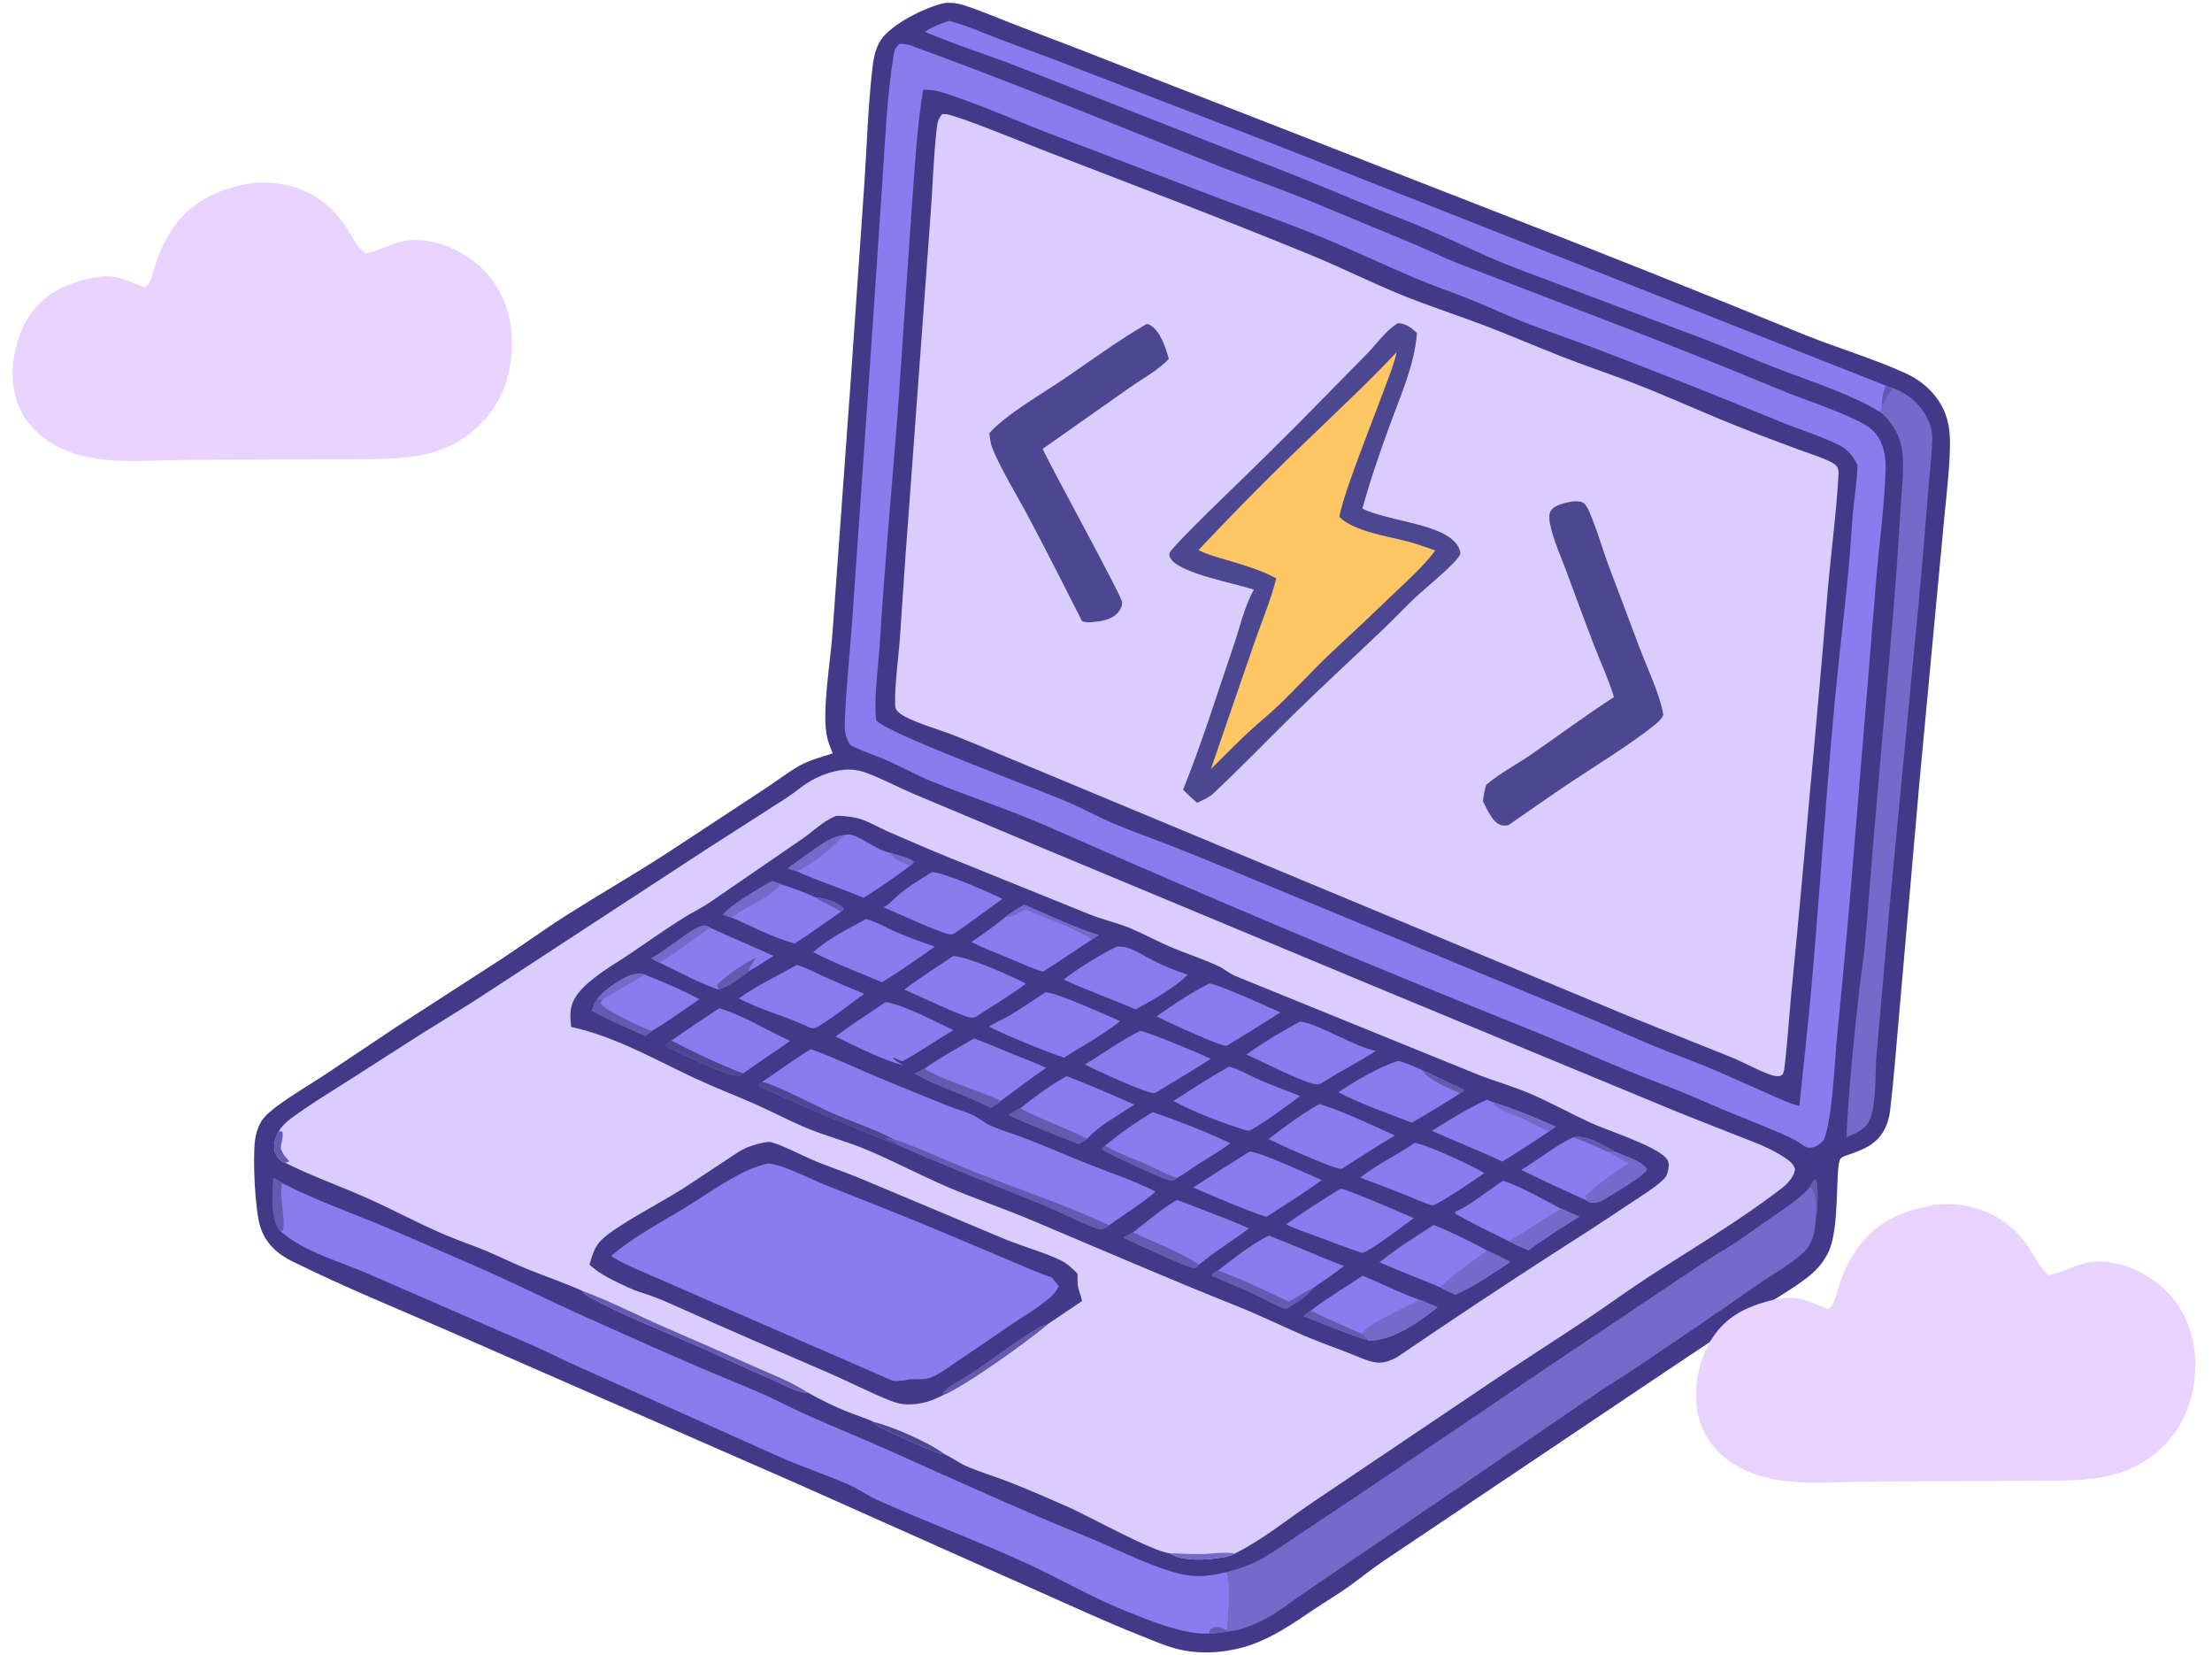 <svg width="131" height="98" viewBox="0 0 131 98" fill="none" xmlns="http://www.w3.org/2000/svg">
<path d="M55.958 0.176C56.37 0.142 56.728 0.189 57.118 0.318C58.199 0.675 59.252 1.133 60.315 1.54C62.727 2.451 65.131 3.38 67.528 4.329L88.159 12.371C94.419 14.796 100.657 17.28 106.871 19.82C108.835 20.611 110.907 21.22 112.83 22.089C113.911 22.577 114.815 23.424 115.226 24.551C115.53 25.382 115.498 26.213 115.457 27.084C115.38 28.678 115.165 30.274 115.031 31.865L113.669 46.375L112.458 60.218C112.289 62.068 112.156 63.943 111.932 65.786C111.892 66.135 111.795 66.474 111.644 66.791C111.154 67.801 110.3 68.081 109.33 68.418C109.214 68.459 109.075 68.505 108.998 68.608C108.663 69.051 108.997 72.678 108.276 74.151C107.982 74.752 107.561 75.231 107.033 75.638C106.147 76.319 105.138 76.888 104.202 77.5L99.08 80.912L81.976 92.395C81.246 92.881 80.57 93.444 79.855 93.951C79.149 94.45 78.404 94.889 77.688 95.372C76.493 96.179 75.401 96.93 74.024 97.411C72.608 97.879 70.974 97.995 69.53 97.58C68.852 97.385 68.184 97.091 67.528 96.832C65.56 96.057 63.649 95.168 61.716 94.313L47.223 87.851L26.986 78.991C23.746 77.566 20.443 76.235 17.273 74.663C16.415 74.237 15.731 73.602 15.424 72.67C15.091 71.654 14.96 68.531 15.106 67.483C15.155 67.136 15.261 66.784 15.427 66.474C15.626 66.099 16.057 65.756 16.395 65.503C17.286 64.836 18.276 64.264 19.208 63.651L23.5 60.784L29.703 56.777C31.009 55.918 32.272 54.999 33.593 54.162C35.534 52.931 37.53 51.785 39.462 50.537L45.258 46.727C45.942 46.28 46.597 45.767 47.305 45.36C47.931 44.999 48.632 44.828 49.313 44.606C49.194 44.298 49.065 43.987 48.988 43.666C48.646 42.248 49.188 39.108 49.296 37.561L50.373 22.661L51.191 10.84C51.336 8.65 51.402 6.464 51.638 4.28C51.706 3.642 51.797 2.94 52.149 2.39C52.769 1.425 54.846 0.402 55.958 0.176Z" fill="#423A89"/>
<path d="M53.259 2.599C53.268 2.598 53.277 2.598 53.286 2.598C53.576 2.583 53.779 2.637 54.048 2.735C60.012 4.906 65.902 7.32 71.793 9.679C73.713 10.448 75.669 11.119 77.585 11.901L83.65 14.414C84.568 14.803 85.464 15.248 86.394 15.61C92.66 18.048 98.971 20.383 105.174 22.979C106.808 23.663 108.562 24.186 110.144 24.975C110.713 25.259 111.136 25.602 111.399 26.196C111.615 26.683 111.683 27.202 111.67 27.73C111.613 29.997 111.278 32.24 111.099 34.497L109.883 49.31C109.559 53.331 109.196 57.349 108.794 61.364C108.649 62.899 108.525 66.151 108.019 67.48C107.842 67.686 107.642 67.877 107.365 67.929C107.343 67.933 107.321 67.936 107.299 67.94C107.19 67.958 107.108 67.964 107.001 67.923C106.777 67.838 106.558 67.648 106.348 67.527C106.062 67.363 105.758 67.233 105.456 67.101C104.329 66.607 103.182 66.173 102.049 65.696C100.887 65.207 99.752 64.692 98.569 64.248C95.861 63.231 93.229 62.016 90.545 60.936C80.979 57.097 71.479 53.096 62.049 48.932C59.776 47.938 57.423 47.181 55.13 46.246C54.266 45.894 53.445 45.429 52.592 45.049C51.853 44.72 51.065 44.488 50.35 44.111C50.012 43.564 50.011 43.153 50.038 42.531C50.121 40.596 50.336 38.66 50.47 36.727L51.517 21.703L52.251 10.829C52.423 8.311 52.523 5.729 52.924 3.237C52.972 2.94 53.038 2.802 53.259 2.599Z" fill="#8A7BEE"/>
<path d="M54.667 5.319C55.159 5.303 55.539 5.381 56.005 5.533C58.323 6.289 60.554 7.316 62.84 8.167L72.103 11.704C73.996 12.426 75.924 13.088 77.801 13.851C79.797 14.662 81.756 15.589 83.736 16.438C84.796 16.892 85.89 17.256 86.96 17.683C87.993 18.095 89 18.566 90.03 18.983C91.46 19.56 92.931 20.041 94.373 20.59C98.039 21.987 101.687 23.431 105.316 24.92C106.498 25.412 107.777 25.792 108.921 26.356C109.449 26.616 109.745 27.029 110.005 27.537C109.985 28.537 109.798 29.536 109.717 30.532C109.631 31.595 109.576 32.66 109.476 33.721C109.232 36.302 108.907 38.875 108.666 41.457C108.14 47.101 107.775 52.761 107.281 58.408C107.091 60.586 106.839 62.763 106.618 64.939C106.606 65.118 106.583 65.297 106.564 65.476C105.879 65.315 105.202 64.97 104.559 64.686L101.743 63.444C100.51 62.909 99.241 62.461 97.998 61.951C96.767 61.446 95.56 60.883 94.331 60.376L75.373 52.538C73.46 51.751 71.546 50.94 69.623 50.182C68.356 49.683 67.058 49.235 65.809 48.697C65.013 48.354 64.252 47.939 63.463 47.585C61.724 46.805 52.453 43.413 51.892 42.643C51.739 41.268 52.025 39.427 52.111 38.017C52.385 33.49 52.809 28.98 53.163 24.46L54.002 12.237C54.172 9.934 54.296 7.6 54.667 5.319Z" fill="#423A89"/>
<path d="M55.8 6.758C55.875 6.754 55.95 6.753 56.026 6.76C56.659 6.818 60.768 8.501 61.675 8.851C67.016 10.915 72.363 12.936 77.661 15.113C79.414 15.833 81.111 16.683 82.86 17.404C84.518 18.087 86.239 18.635 87.915 19.273C89.444 19.855 90.945 20.506 92.468 21.103C93.701 21.586 94.957 22.014 96.198 22.477C98.458 23.321 100.633 24.337 102.871 25.229C104.096 25.718 105.343 26.181 106.579 26.641C107.083 26.828 107.603 26.988 108.096 27.199C108.324 27.297 108.618 27.413 108.777 27.608C108.938 27.808 108.876 28.155 108.862 28.402C108.736 30.51 108.452 32.626 108.262 34.73C107.92 38.873 107.554 43.014 107.165 47.153C106.832 51.013 106.475 54.87 106.094 58.725C105.945 60.274 105.854 61.837 105.658 63.38L105.579 63.605C105.484 63.67 105.46 63.705 105.341 63.716C105.171 63.732 104.995 63.684 104.837 63.629C104.077 63.363 103.33 62.921 102.574 62.615L96.376 60.131L59.127 44.621C58.229 44.238 57.326 43.867 56.418 43.507C55.649 43.206 53.806 42.684 53.239 42.194C53.069 42.047 53.021 41.943 53.013 41.717C52.971 40.624 53.215 38.94 53.294 37.775C53.503 34.565 53.731 31.356 53.978 28.149L55.101 12.855C55.234 11.149 55.275 9.42 55.463 7.72C55.505 7.345 55.535 7.047 55.8 6.758Z" fill="#DACDFE"/>
<path d="M82.791 19.13C83.272 19.159 83.587 19.401 83.92 19.725C83.752 21.649 82.987 23.317 82.33 25.11C81.727 26.756 81.15 28.425 80.684 30.115C82.113 30.807 84.926 30.99 86.013 31.951C86.261 32.17 86.47 32.445 86.486 32.785C86.343 33.275 84.328 34.894 83.825 35.372C83.169 35.995 82.547 36.654 81.891 37.279C80.106 38.982 78.292 40.648 76.529 42.376C74.938 43.936 73.387 45.557 71.754 47.072C71.474 47.264 71.202 47.398 70.889 47.529C70.604 47.28 70.332 47.023 70.064 46.756C71.185 43.984 72.075 41.086 73.048 38.257C73.433 37.136 73.677 35.95 74.258 34.911C73.135 34.538 70.014 33.974 69.368 33.13C69.29 33.028 69.227 32.885 69.258 32.755C69.32 32.492 71.826 30.054 72.249 29.644C74.29 27.667 76.31 25.69 78.294 23.657L80.974 20.929C81.559 20.327 82.068 19.57 82.791 19.13Z" fill="#4D4791"/>
<path d="M82.697 20.864C82.767 21.395 79.595 28.813 79.324 30.607C80.211 31.483 82.234 31.753 83.424 32.075C83.957 32.219 84.479 32.411 84.999 32.595C84.306 33.523 83.424 34.302 82.592 35.101C81.434 36.22 80.263 37.325 79.079 38.416C77.926 39.483 76.88 40.642 75.752 41.732C75.217 42.25 74.633 42.716 74.083 43.218C73.49 43.758 72.925 44.334 72.353 44.897L71.711 45.535L74.259 38.133C74.704 36.84 75.249 35.573 75.582 34.245C74.641 33.727 73.566 33.432 72.542 33.124C72.017 32.966 71.466 32.831 70.984 32.565C73.205 30.2 75.492 27.897 77.841 25.66C79.48 24.075 81.141 22.533 82.697 20.864Z" fill="#FEC764"/>
<path d="M93.14 29.688C93.356 29.683 93.654 29.648 93.824 29.813C94.039 30.021 94.209 30.507 94.32 30.785C94.656 31.627 94.905 32.507 95.218 33.358L97.046 38.212C97.473 39.371 98.334 41.171 98.505 42.323C98.413 42.575 98.168 42.782 97.963 42.946C96.62 44.023 94.735 45.188 93.266 46.155C91.939 47.027 90.651 47.952 89.342 48.849C89.209 48.885 89.036 48.898 88.902 48.858C88.377 48.7 88.061 47.886 87.824 47.435C87.865 47.099 87.918 46.793 88.016 46.468C88.795 45.794 89.794 45.281 90.647 44.693C92.299 43.556 93.895 42.362 95.582 41.273C95.278 40.254 94.807 39.249 94.422 38.255C93.85 36.78 93.311 35.292 92.759 33.81C92.448 32.976 92.055 32.106 91.847 31.244C91.78 30.969 91.685 30.522 91.834 30.262C92.05 29.885 92.742 29.757 93.14 29.688Z" fill="#4D4791"/>
<path d="M67.91 19.179C67.987 19.194 67.997 19.191 68.077 19.231C68.71 19.543 69.052 20.627 69.22 21.26C68.584 21.918 67.623 22.444 66.868 22.974L61.749 26.578C62.268 27.713 66.426 35.269 66.456 35.66C66.471 35.864 66.335 36.126 66.205 36.275C65.823 36.711 65.184 36.791 64.643 36.837C64.428 36.84 64.26 36.869 64.073 36.759C63.008 34.667 61.958 32.57 60.85 30.498C60.231 29.339 59.234 27.706 58.77 26.538C58.66 26.262 58.63 25.947 58.59 25.652C58.595 25.647 58.599 25.642 58.604 25.637C59.514 24.58 61.833 23.234 63.057 22.404C64.664 21.314 66.229 20.152 67.91 19.179Z" fill="#4D4791"/>
<path d="M16.51 66.972C16.798 66.517 17.234 66.211 17.668 65.906C18.666 65.206 19.714 64.567 20.741 63.911L25.081 61.133C26.319 60.356 27.578 59.607 28.797 58.801L41.663 50.394L46.572 47.245C47.039 46.942 47.458 46.567 47.937 46.281C48.412 45.996 48.929 45.786 49.469 45.66C50.112 45.512 50.7 45.527 51.325 45.763C52.27 46.121 53.172 46.605 54.102 47.001L61.166 49.969L81.673 58.518L98.476 65.479C99.844 66.047 101.229 66.58 102.606 67.126C103.626 67.531 104.676 67.885 105.605 68.479C105.898 68.666 106.216 68.88 106.308 69.233C106.254 69.66 105.869 70.083 105.539 70.337C103.071 72.242 100.365 73.834 97.752 75.526C96.479 76.349 95.255 77.246 93.996 78.089C92.118 79.346 90.207 80.555 88.333 81.817L77.895 88.842C76.34 89.881 74.809 91.145 73.137 91.979C72.894 92.113 72.642 92.174 72.37 92.219C71.539 92.355 70.005 92.479 69.285 91.966C68.341 91.909 64.416 89.732 63.295 89.24C62.103 88.718 60.898 88.184 59.685 87.716C58.855 87.396 57.977 87.143 57.168 86.778C56.757 86.592 56.391 86.314 55.983 86.118L55.936 86.096C55.832 86.09 55.75 86.085 55.65 86.054C55.129 85.893 52.356 84.668 51.935 84.394C51.846 84.336 51.803 84.281 51.751 84.19C51.243 83.955 50.693 83.789 50.172 83.58C49.355 83.251 48.584 82.867 47.816 82.438C47.732 82.453 47.657 82.46 47.574 82.442C47.019 82.326 46.397 81.973 45.873 81.744C44.547 81.163 43.226 80.57 41.911 79.965C39.576 78.914 37.145 78.011 34.896 76.778C34.716 76.68 34.593 76.6 34.483 76.424C33.453 75.971 32.395 75.603 31.351 75.188C30.479 74.842 29.637 74.419 28.772 74.056C27.965 73.718 27.133 73.444 26.327 73.099C24.724 72.413 23.192 71.573 21.598 70.873C20.031 70.185 18.433 69.618 16.899 68.849C16.886 68.845 16.871 68.843 16.858 68.836C16.593 68.703 16.355 68.486 16.279 68.192C16.174 67.778 16.307 67.335 16.51 66.972Z" fill="#DACDFE"/>
<path d="M34.48 76.424C36.234 77.078 37.9 77.95 39.618 78.692C41.315 79.422 43.007 80.165 44.693 80.921C45.738 81.388 46.856 81.805 47.813 82.438C47.73 82.453 47.655 82.46 47.572 82.442C47.017 82.326 46.395 81.973 45.871 81.743C44.545 81.163 43.224 80.57 41.909 79.964C39.574 78.914 37.142 78.01 34.894 76.778C34.714 76.68 34.59 76.6 34.48 76.424Z" fill="#6559B0"/>
<path d="M51.75 84.19C52.899 84.472 55.005 85.4 55.935 86.096C55.831 86.09 55.75 86.086 55.65 86.055C55.128 85.893 52.355 84.668 51.934 84.394C51.845 84.336 51.802 84.281 51.75 84.19Z" fill="#4D4791"/>
<path d="M69.281 91.966C69.898 91.974 70.516 92.019 71.133 92.011C71.754 92.003 72.531 91.866 73.133 91.979C72.89 92.113 72.638 92.174 72.366 92.218C71.536 92.355 70.001 92.479 69.281 91.966Z" fill="#756AC9"/>
<path d="M16.51 66.971L16.572 66.981C16.661 66.994 16.625 66.99 16.718 66.994C16.804 67.274 16.637 67.7 16.627 68.006C16.636 68.028 16.644 68.05 16.652 68.072C16.763 68.343 16.902 68.504 17.101 68.708L17.109 68.785L17.026 68.805C16.927 68.83 16.963 68.815 16.899 68.849C16.886 68.845 16.871 68.842 16.858 68.836C16.593 68.703 16.355 68.486 16.279 68.192C16.174 67.778 16.307 67.335 16.51 66.971Z" fill="#6559B0"/>
<path d="M49.521 48.303C49.561 48.301 49.602 48.3 49.642 48.301C50.062 48.313 50.61 48.374 51.008 48.509C51.545 48.69 52.053 48.999 52.574 49.227C53.743 49.738 54.924 50.25 56.106 50.731L64.57 54.155C65.359 54.466 66.202 54.647 66.984 54.977C67.763 55.305 68.505 55.72 69.284 56.051C70.232 56.454 71.236 56.773 72.168 57.206C72.51 57.364 72.794 57.634 73.14 57.778L87.362 63.559C88.428 63.993 89.545 64.292 90.606 64.748C91.811 65.265 92.965 65.901 94.153 66.456C95.176 66.934 98.099 67.844 98.703 68.605C98.857 68.8 98.838 69.03 98.796 69.261C98.741 69.564 98.629 69.747 98.399 69.945C97.807 70.456 97.082 70.884 96.434 71.321C94.974 72.304 93.505 73.251 92.02 74.196C88.906 76.207 85.816 78.257 82.753 80.347C82.249 80.611 81.841 80.768 81.274 80.627C80.721 80.489 80.185 80.222 79.651 80.021C78.804 79.701 77.949 79.391 77.117 79.031C75.84 78.477 74.596 77.868 73.301 77.35C69.196 75.71 65.148 73.955 61.076 72.238C59.429 71.544 57.734 70.974 56.088 70.266C54.517 69.589 53.004 68.787 51.43 68.115C50.134 67.561 48.768 67.233 47.486 66.668C46.532 66.248 45.608 65.765 44.654 65.344C43.492 64.831 42.307 64.382 41.155 63.843C38.788 62.736 36.401 61.354 33.825 60.803C33.775 60.309 33.728 59.818 33.923 59.346C34.167 58.753 34.744 58.246 35.242 57.86C35.884 57.363 36.603 56.945 37.277 56.491C38.358 55.762 39.428 55.004 40.533 54.311C41.026 54.002 41.561 53.753 42.041 53.425L47.505 49.67C48.219 49.181 48.696 48.646 49.521 48.303Z" fill="#423A89"/>
<path d="M48.028 62.12C49.517 62.658 50.956 63.365 52.425 63.961C53.661 64.462 54.894 64.984 56.135 65.471C56.612 65.658 57.12 65.8 57.587 66.008C57.984 66.185 58.318 66.5 58.718 66.672C59.325 66.934 59.979 67.118 60.598 67.355C61.959 67.878 63.293 68.464 64.649 68.998C65.917 69.496 67.223 69.937 68.44 70.552C67.579 71.308 66.601 71.86 65.693 72.545C65.582 72.617 65.413 72.749 65.284 72.773C65.081 72.811 64.638 72.599 64.439 72.521C63.559 72.176 62.72 71.727 61.844 71.369C58.966 70.196 56.078 69.067 53.231 67.813C52.529 67.611 45.139 64.476 44.949 64.291L44.957 64.192L45.137 64.057C46.103 63.42 47.03 62.705 48.028 62.12Z" fill="#8A7BEE"/>
<path d="M53.233 67.813C53.121 67.71 52.998 67.617 52.854 67.563C52.725 67.515 52.608 67.462 52.484 67.401C52.621 67.375 52.652 67.416 52.776 67.472L52.857 67.422C54.481 67.954 56.053 68.74 57.648 69.363C60.321 70.407 63.093 71.342 65.695 72.545C65.584 72.617 65.415 72.749 65.286 72.773C65.083 72.811 64.64 72.599 64.441 72.521C63.561 72.176 62.722 71.727 61.846 71.37C58.968 70.196 56.08 69.067 53.233 67.813Z" fill="#6559B0"/>
<path d="M53.231 67.813C52.529 67.61 45.139 64.476 44.949 64.291L44.957 64.192L45.137 64.057C45.868 64.18 48.416 65.525 49.29 65.906C50.406 66.394 51.819 66.865 52.855 67.421L52.774 67.472C52.65 67.415 52.62 67.375 52.482 67.401C52.606 67.461 52.723 67.515 52.852 67.563C52.996 67.616 53.12 67.709 53.231 67.813Z" fill="#4D4791"/>
<path d="M75.149 73.157C76.639 73.733 78.099 74.39 79.591 74.956C79.005 75.419 78.389 75.836 77.772 76.256C77.366 76.775 76.73 77.178 76.157 77.491C75.525 77.31 74.907 76.908 74.308 76.63C73.476 76.245 72.62 75.915 71.787 75.531L71.773 75.477C71.892 75.35 71.977 75.296 72.13 75.223C73.073 74.503 74.081 73.682 75.149 73.157Z" fill="#8A7BEE"/>
<path d="M76.157 77.491C75.525 77.31 74.907 76.908 74.308 76.63C73.476 76.245 72.62 75.915 71.787 75.531L71.773 75.476C71.892 75.35 71.977 75.296 72.13 75.223C73.564 75.73 74.963 76.439 76.347 77.075C76.82 76.801 77.266 76.464 77.772 76.256C77.366 76.775 76.73 77.178 76.157 77.491Z" fill="#6559B0"/>
<path d="M80.693 75.534C81.823 75.992 82.903 76.55 84.056 76.957C84.424 77.088 84.776 77.235 85.13 77.397C84.087 78.252 82.438 79.407 81.043 79.372C79.745 78.96 78.477 78.432 77.211 77.932C77.339 77.805 77.475 77.706 77.623 77.602C78.596 76.846 79.673 76.224 80.693 75.534Z" fill="#8A7BEE"/>
<path d="M84.062 76.957C84.429 77.088 84.782 77.236 85.136 77.397C84.093 78.252 82.444 79.408 81.049 79.372C80.939 79.196 80.79 79.087 80.629 78.959C80.958 78.404 83.366 77.339 84.062 76.957Z" fill="#756AC9"/>
<path d="M77.211 77.933C77.339 77.805 77.475 77.706 77.623 77.602C78.613 78.084 79.612 78.524 80.623 78.959C80.784 79.087 80.933 79.196 81.043 79.372C79.745 78.96 78.477 78.432 77.211 77.933Z" fill="#6559B0"/>
<path d="M68.261 65.849C69.818 66.373 71.386 66.993 72.873 67.691C72.237 68.154 71.558 68.548 70.896 68.97C70.504 69.221 70.113 69.528 69.7 69.738L69.532 69.886C69.48 69.895 69.429 69.918 69.376 69.914C68.994 69.882 65.743 68.342 65.281 68.069L65.277 67.967L65.446 67.834C66.333 67.101 67.274 66.438 68.261 65.849Z" fill="#8A7BEE"/>
<path d="M69.7 69.738L69.532 69.886C69.48 69.895 69.429 69.918 69.376 69.914C68.994 69.882 65.743 68.342 65.281 68.069L65.277 67.967L65.446 67.834C66.19 68.28 67.076 68.572 67.871 68.923C68.462 69.185 69.084 69.562 69.7 69.738Z" fill="#6559B0"/>
<path d="M81.695 74.742C82.676 73.941 83.84 73.217 84.904 72.525C85.998 72.961 87.028 73.474 88.061 74.037C88.529 74.25 88.986 74.48 89.443 74.715C88.433 75.38 87.301 76.164 86.199 76.656C85.903 76.516 85.564 76.386 85.289 76.211C84.087 75.731 82.889 75.242 81.695 74.742Z" fill="#8A7BEE"/>
<path d="M88.065 74.037C88.533 74.25 88.99 74.48 89.448 74.715C88.437 75.38 87.305 76.164 86.203 76.656C85.907 76.516 85.568 76.386 85.293 76.211C86.102 75.412 87.155 74.729 88.065 74.037Z" fill="#756AC9"/>
<path d="M57.682 61.484C58.459 61.763 59.214 62.099 59.979 62.411C60.637 62.68 61.308 62.922 61.95 63.227C61.033 63.856 60.156 64.526 59.263 65.186C59.09 65.341 58.88 65.466 58.689 65.597C57.237 64.827 55.612 64.384 54.18 63.559L54.749 63.278C55.661 62.616 56.711 62.063 57.682 61.484Z" fill="#8A7BEE"/>
<path d="M54.18 63.559L54.749 63.278C55.691 63.849 57.223 64.336 58.284 64.768C58.602 64.897 58.969 65.012 59.263 65.186C59.09 65.341 58.88 65.466 58.689 65.597C57.237 64.827 55.612 64.384 54.18 63.559Z" fill="#6559B0"/>
<path d="M93.177 67.334C94.012 67.2 94.922 67.779 95.619 68.184C96.119 68.403 97.279 68.765 97.542 69.219C97.468 69.547 95.672 70.594 95.326 70.813C94.992 71.022 94.581 71.308 94.17 71.189C94.088 71.165 93.991 71.123 93.93 71.063C92.647 70.479 91.356 69.888 90.09 69.267C91.123 68.659 92.092 67.835 93.177 67.334Z" fill="#8A7BEE"/>
<path d="M95.239 68.211L95.62 68.184C96.12 68.403 97.279 68.765 97.543 69.219C97.469 69.546 95.673 70.594 95.326 70.812C94.993 71.022 94.582 71.308 94.171 71.189C94.089 71.165 93.991 71.123 93.931 71.063C93.978 70.964 93.938 70.927 93.906 70.826C94.189 70.406 95.998 69.115 96.492 68.871C96.061 68.67 95.65 68.451 95.239 68.211Z" fill="#756AC9"/>
<path d="M93.176 67.334C94.011 67.2 94.921 67.779 95.618 68.184L95.237 68.211C95.063 68.109 93.329 67.369 93.176 67.334Z" fill="#6559B0"/>
<path d="M42.594 59.695C44.042 60.118 45.414 61.017 46.796 61.629C45.874 62.28 44.928 62.898 44.01 63.555C43.943 63.615 43.868 63.648 43.789 63.689C43.007 63.731 40.243 62.324 39.375 61.92L39.77 61.611C40.692 60.947 41.651 60.329 42.594 59.695Z" fill="#8A7BEE"/>
<path d="M39.375 61.921L39.77 61.611C41.063 62.291 42.647 63.036 44.01 63.555C43.943 63.615 43.868 63.648 43.789 63.689C43.007 63.732 40.243 62.324 39.375 61.921Z" fill="#4D4791"/>
<path d="M61.91 58.755C62.57 58.753 65.52 60.108 66.338 60.458C65.341 61.266 64.101 61.921 63.018 62.617C62.315 62.419 59.182 61.144 58.582 60.774C58.953 60.536 59.378 60.364 59.761 60.14C60.495 59.71 61.196 59.217 61.91 58.755Z" fill="#8A7BEE"/>
<path d="M69.706 71.041C71.122 71.595 72.573 72.111 73.963 72.725C72.997 73.482 71.952 74.071 71.014 74.881L70.853 75.045C70.804 75.056 70.756 75.079 70.706 75.079C70.407 75.079 66.97 73.491 66.531 73.279C66.716 73.165 66.897 73.063 67.096 72.975C67.935 72.323 68.79 71.576 69.706 71.041Z" fill="#8A7BEE"/>
<path d="M66.531 73.279C66.716 73.165 66.897 73.063 67.096 72.975C68.314 73.532 69.937 74.143 71.014 74.881L70.853 75.045C70.804 75.057 70.756 75.08 70.706 75.08C70.407 75.08 66.97 73.491 66.531 73.279Z" fill="#6559B0"/>
<path d="M73.999 68.183C74.573 68.173 77.555 69.568 78.273 69.868C77.233 70.648 76.094 71.333 75.004 72.045C73.544 71.576 72.077 70.903 70.66 70.309C71.767 69.591 72.88 68.882 73.999 68.183Z" fill="#8A7BEE"/>
<path d="M59.571 54.275C59.903 53.999 60.293 53.79 60.664 53.57C62.119 54.173 63.554 54.913 65.064 55.362L64.674 55.623C63.697 56.251 62.748 56.92 61.762 57.535C61.146 57.348 60.544 57.062 59.948 56.815C59.141 56.482 58.312 56.169 57.531 55.776C58.229 55.29 58.914 54.816 59.571 54.275Z" fill="#8A7BEE"/>
<path d="M59.57 54.275C59.902 53.999 60.293 53.79 60.663 53.57C62.118 54.173 63.553 54.913 65.064 55.362L64.674 55.623C63.702 54.981 61.862 54.338 60.723 53.851C60.331 54.03 60.023 54.326 59.57 54.275Z" fill="#756AC9"/>
<path d="M63.164 63.718C64.514 64.227 65.857 64.811 67.173 65.404C66.194 66.068 65.209 66.546 64.379 67.419C64.249 67.557 64.058 67.637 63.891 67.726C62.489 67.201 61.104 66.633 59.738 66.021C59.96 65.874 60.175 65.727 60.418 65.615C61.303 64.929 62.179 64.26 63.164 63.718Z" fill="#8A7BEE"/>
<path d="M59.738 66.022C59.96 65.874 60.175 65.728 60.418 65.616C61.693 66.301 63.086 66.762 64.379 67.419C64.249 67.558 64.058 67.637 63.891 67.727C62.489 67.202 61.104 66.633 59.738 66.022Z" fill="#6559B0"/>
<path d="M89.025 69.906C90.192 70.311 91.36 70.997 92.456 71.571C92.815 71.723 93.172 71.883 93.533 72.029C92.518 72.667 91.479 73.305 90.521 74.027C90.127 73.86 89.738 73.694 89.36 73.492C88.305 72.961 87.179 72.443 86.168 71.839L86.226 71.713C86.826 71.542 88.356 70.311 89.025 69.906Z" fill="#8A7BEE"/>
<path d="M92.456 71.57C92.814 71.723 93.171 71.883 93.533 72.028C92.518 72.667 91.479 73.304 90.521 74.026C90.127 73.859 89.737 73.694 89.359 73.492C90.405 72.875 91.4 72.17 92.456 71.57Z" fill="#756AC9"/>
<path d="M79.396 70.375C79.812 70.428 83.145 71.862 83.728 72.123C83.247 72.471 81.076 74.133 80.66 74.182C79.778 73.884 78.907 73.548 78.034 73.223C77.414 72.993 76.754 72.79 76.168 72.482C77.221 71.744 78.297 71.042 79.396 70.375Z" fill="#8A7BEE"/>
<path d="M78.136 65.365C79.648 65.835 81.163 66.575 82.606 67.231C81.557 67.852 80.535 68.522 79.505 69.175C79.483 69.183 79.463 69.193 79.44 69.198C79.087 69.272 75.672 67.715 75.125 67.444C76.059 66.716 77.106 65.951 78.136 65.365Z" fill="#8A7BEE"/>
<path d="M76.987 60.49C77.945 60.533 80.339 62.051 81.493 62.215C80.435 62.903 79.295 63.464 78.233 64.152C78.137 64.189 78.072 64.209 77.967 64.201C77.233 64.144 74.649 62.793 73.809 62.437C74.825 61.72 75.887 61.07 76.987 60.49Z" fill="#8A7BEE"/>
<path d="M72.798 63.156C73.412 63.319 74.031 63.696 74.617 63.949C75.4 64.287 76.208 64.57 76.997 64.897C76.611 65.198 74.3 66.877 73.978 66.937C73.919 66.948 73.858 66.927 73.797 66.922C72.468 66.528 70.696 65.841 69.488 65.184C70.58 64.498 71.662 63.765 72.798 63.156Z" fill="#8A7BEE"/>
<path d="M50.019 49.435C50.16 49.416 50.308 49.394 50.447 49.434C51.154 49.64 51.891 50.321 52.787 50.517C53.149 50.648 53.868 50.77 54.12 51.033C54.057 51.127 54.005 51.182 53.914 51.249C53.008 51.922 52.104 52.57 51.14 53.157C49.835 52.596 48.459 52.174 47.173 51.58L46.664 51.411C47.303 50.957 48.675 49.903 49.28 49.631C49.51 49.528 49.773 49.484 50.019 49.435Z" fill="#8A7BEE"/>
<path d="M46.664 51.411C47.303 50.957 48.675 49.903 49.28 49.631C49.51 49.528 49.773 49.484 50.019 49.435C49.342 50.147 48.101 51.218 47.173 51.58L46.664 51.411Z" fill="#756AC9"/>
<path d="M52.781 50.517C53.144 50.648 53.863 50.77 54.114 51.033C54.052 51.127 54 51.182 53.909 51.248C53.729 51.176 53.55 51.103 53.371 51.028C53.061 50.896 52.907 50.828 52.781 50.517Z" fill="#756AC9"/>
<path d="M47.188 57.131C47.749 57.292 48.3 57.599 48.833 57.838C49.61 58.187 50.394 58.521 51.183 58.842C50.27 59.488 49.348 60.252 48.388 60.816C48.206 60.923 48.139 60.894 47.949 60.844C46.591 60.167 45.097 59.833 43.754 59.109C44.845 58.337 46.03 57.785 47.188 57.131Z" fill="#8A7BEE"/>
<path d="M66.152 56.044C66.344 56.047 66.544 56.045 66.73 56.1C67.227 56.246 67.708 56.566 68.169 56.803C68.865 57.168 69.591 57.471 70.34 57.708C69.575 58.491 68.218 59.234 67.251 59.765C65.843 59.151 64.392 58.642 62.996 58.001C63.702 57.412 65.291 56.434 66.152 56.044Z" fill="#8A7BEE"/>
<path d="M82.792 62.814C83.285 62.917 83.75 63.152 84.213 63.347C85.048 63.712 85.849 64.152 86.688 64.518L86.679 64.6L86.472 64.735C85.532 65.337 84.578 65.916 83.609 66.47C82.157 65.9 80.647 65.397 79.266 64.667C80.226 64.01 81.705 63.16 82.792 62.814Z" fill="#8A7BEE"/>
<path d="M84.207 63.347C85.042 63.712 85.844 64.152 86.683 64.518L86.673 64.6L86.466 64.735C85.73 64.389 84.706 64.016 84.207 63.347Z" fill="#6559B0"/>
<path d="M67.531 61.027C68 61.115 71.144 62.399 71.696 62.696C70.62 63.394 69.499 64.044 68.404 64.715C67.969 64.798 64.783 63.299 64.242 63.029C65.284 62.408 66.465 61.55 67.531 61.027Z" fill="#8A7BEE"/>
<path d="M71.611 58.229C72.071 58.245 75.157 59.637 75.824 59.94C74.79 60.617 73.742 61.258 72.684 61.894C72.667 61.901 72.652 61.91 72.634 61.915C72.351 61.995 68.985 60.434 68.496 60.179C69.495 59.463 70.518 58.792 71.611 58.229Z" fill="#8A7BEE"/>
<path d="M38.555 56.732C39.347 56.368 40.965 54.944 41.595 54.811C41.78 54.772 41.887 54.833 42.042 54.92C43.288 55.501 44.56 56.024 45.81 56.597C45.318 56.903 44.824 57.244 44.316 57.521C43.838 57.926 43.158 58.384 42.562 58.589C41.797 58.381 39.889 57.405 39.079 57.004C38.897 56.942 38.723 56.827 38.555 56.732Z" fill="#8A7BEE"/>
<path d="M38.555 56.732C39.347 56.368 40.965 54.944 41.595 54.811C41.78 54.772 41.887 54.833 42.042 54.92C41.064 55.63 40.096 56.35 39.079 57.004C38.897 56.942 38.723 56.827 38.555 56.732Z" fill="#756AC9"/>
<path d="M42.562 58.589C42.55 58.532 42.561 58.568 42.511 58.48C42.45 58.372 42.466 58.434 42.468 58.302C43.024 57.741 44.083 57.031 44.795 56.678C44.647 56.944 44.39 57.229 44.316 57.521C43.838 57.926 43.158 58.384 42.562 58.589Z" fill="#6559B0"/>
<path d="M83.789 67.666C84.736 67.858 87.043 68.965 87.913 69.451C87.314 69.877 85.422 71.159 84.847 71.38C84.286 71.21 83.731 70.948 83.186 70.731C82.313 70.382 81.435 70.047 80.551 69.727C81.549 68.933 82.735 68.384 83.789 67.666Z" fill="#8A7BEE"/>
<path d="M42.82 54.138C43.475 53.448 44.874 52.652 45.723 52.165L46.263 52.356C46.951 52.589 47.638 52.818 48.294 53.133C48.745 53.154 49.601 53.417 49.924 53.739C49.941 53.756 49.955 53.776 49.97 53.795C49.93 53.905 49.898 53.909 49.808 53.978C48.897 54.611 47.992 55.264 47.059 55.865C45.774 55.511 44.543 54.851 43.319 54.324C43.154 54.285 42.98 54.2 42.82 54.138Z" fill="#8A7BEE"/>
<path d="M42.82 54.138C43.475 53.448 44.874 52.652 45.723 52.165L46.263 52.356C45.384 53.319 44.301 53.571 43.319 54.324C43.154 54.285 42.98 54.2 42.82 54.138Z" fill="#756AC9"/>
<path d="M48.297 53.133C48.748 53.154 49.603 53.417 49.926 53.739C49.943 53.756 49.957 53.776 49.972 53.795C49.933 53.905 49.901 53.909 49.81 53.978C49.319 53.667 48.775 53.469 48.297 53.133Z" fill="#6559B0"/>
<path d="M56.447 56.606C57.267 56.616 59.959 57.805 60.756 58.243C59.836 58.947 58.78 59.545 57.813 60.189C57.803 60.195 57.792 60.2 57.781 60.205C57.678 60.247 57.605 60.267 57.493 60.252C56.965 60.185 54.221 58.871 53.559 58.594C54.48 57.883 55.482 57.257 56.447 56.606Z" fill="#8A7BEE"/>
<path d="M55.183 51.645C55.788 51.597 58.703 52.888 59.362 53.216C58.404 53.906 57.469 54.629 56.488 55.286C56.367 55.33 56.324 55.339 56.195 55.309C55.381 55.12 53.204 54.079 52.316 53.715C52.46 53.633 52.617 53.55 52.733 53.431C53.435 52.707 54.326 52.168 55.183 51.645Z" fill="#8A7BEE"/>
<path d="M51.297 54.412C51.905 54.585 52.551 54.956 53.138 55.211C53.867 55.529 54.618 55.787 55.368 56.048C54.337 56.768 53.31 57.507 52.23 58.153C50.877 57.578 49.463 57.051 48.16 56.374C49.109 55.541 50.199 55.009 51.297 54.412Z" fill="#8A7BEE"/>
<path d="M88.058 65.108L88.436 65.264C89.69 65.657 90.929 66.171 92.131 66.703L91.733 66.995C90.816 67.596 89.906 68.211 88.965 68.774C87.605 68.113 86.182 67.585 84.809 66.953C85.871 66.277 86.911 65.635 88.058 65.108Z" fill="#8A7BEE"/>
<path d="M88.434 65.264C89.688 65.657 90.927 66.171 92.129 66.703L91.731 66.994C91.243 66.791 90.785 66.513 90.307 66.287C89.793 66.044 89.093 65.858 88.64 65.53C88.546 65.463 88.491 65.361 88.434 65.264Z" fill="#756AC9"/>
<path d="M52.452 59.328C53.63 59.533 55.34 60.47 56.464 60.995C55.444 61.59 54.485 62.276 53.442 62.834L52.871 62.596C52.91 62.758 53.334 62.968 53.486 63.068C52.379 62.806 50.537 61.892 49.477 61.368C50.444 60.658 51.459 60.002 52.452 59.328Z" fill="#8A7BEE"/>
<path d="M35.361 59.153C35.731 58.695 36.254 58.321 36.76 58.026C37.207 57.766 37.635 57.557 38.158 57.693C39.244 58.136 40.387 58.597 41.415 59.162C40.49 59.789 39.567 60.489 38.595 61.038C38.48 61.148 38.339 61.238 38.21 61.333C37.159 60.848 36.068 60.397 35.051 59.846C35.133 59.593 35.218 59.378 35.361 59.153Z" fill="#8A7BEE"/>
<path d="M35.361 59.153C35.475 59.143 35.585 59.111 35.689 59.163C35.621 59.29 35.563 59.334 35.598 59.48C36.196 59.974 37.854 60.774 38.595 61.038C38.48 61.148 38.339 61.238 38.21 61.333C37.159 60.848 36.068 60.397 35.051 59.846C35.133 59.593 35.218 59.378 35.361 59.153Z" fill="#6559B0"/>
<path d="M35.359 59.153C35.729 58.695 36.252 58.321 36.758 58.026C37.205 57.766 37.633 57.557 38.157 57.693C38.006 57.828 35.758 59.148 35.687 59.163C35.583 59.111 35.474 59.143 35.359 59.153Z" fill="#756AC9"/>
<path d="M34.914 74.87C35.055 74.344 35.224 73.8 35.624 73.409C36.48 72.569 39.21 71.159 40.379 70.414C41.269 69.847 42.14 69.244 43.029 68.671C43.362 68.457 43.703 68.201 44.055 68.022C44.356 67.868 45.261 67.585 45.583 67.613C46.002 67.65 47.563 68.432 48.048 68.643C48.995 69.054 49.974 69.365 50.925 69.761L59.519 73.37C60.5 73.776 61.913 74.177 62.795 74.61C63.2 74.808 63.513 75.094 63.818 75.418C63.805 75.803 63.797 76.132 63.931 76.501C63.994 76.675 64.041 76.848 64.085 77.028L62.045 78.4C60.791 79.46 57.237 82.013 55.81 82.62C55.15 82.968 54.503 83.158 53.751 83.151C53.393 83.147 53.062 83.065 52.731 82.933C51.519 82.451 50.331 81.832 49.13 81.31C46.136 80.01 43.135 78.735 40.16 77.389C39.631 77.15 39.102 76.919 38.556 76.721C38.113 76.561 37.642 76.435 37.216 76.234C36.473 75.883 35.492 75.454 34.914 74.87Z" fill="#423A89"/>
<path d="M55.812 82.62C55.843 82.518 55.866 82.42 55.943 82.342C56.336 81.946 57.115 81.584 57.596 81.259C58.92 80.367 60.224 79.34 61.607 78.546C61.761 78.458 61.869 78.407 62.048 78.4C60.793 79.46 57.239 82.013 55.812 82.62Z" fill="#6559B0"/>
<path d="M45.419 68.894C46.083 68.82 48.101 69.849 48.849 70.149C51.326 71.142 53.822 72.102 56.279 73.145L59.83 74.646C60.639 74.987 61.453 75.357 62.287 75.631L62.705 76.151C62.66 76.239 62.613 76.326 62.559 76.408C62.362 76.707 62.063 76.936 61.781 77.151C61.134 77.644 60.423 78.056 59.752 78.516C58.755 79.213 57.749 79.896 56.735 80.568C56.233 80.901 55.691 81.33 55.133 81.553C54.647 81.748 54.137 81.593 53.651 81.709C53.623 81.716 53.595 81.723 53.567 81.731C53.498 81.735 53.428 81.737 53.36 81.744C53.123 81.77 52.974 81.795 52.749 81.698L41.747 76.91L38.54 75.507C37.752 75.162 36.911 74.837 36.184 74.375C37.472 73.24 39.111 72.405 40.573 71.504C41.726 70.793 42.821 70.007 44.039 69.402C44.491 69.178 44.932 69.026 45.419 68.894Z" fill="#8A7BEE"/>
<path d="M16.187 69.727L16.729 70.049C18.539 70.993 20.453 71.677 22.338 72.449C24.227 73.224 26.088 74.072 27.963 74.879C30.203 75.843 32.372 76.94 34.595 77.938C36.895 78.971 39.208 80.006 41.524 81.002C42.725 81.518 43.943 81.997 45.139 82.521C46.004 82.901 46.839 83.353 47.703 83.74C49.312 84.46 50.946 85.118 52.556 85.836C56.484 87.588 60.381 89.376 64.368 90.991C66.023 91.662 67.651 92.514 69.355 93.043C70.563 93.419 71.438 93.378 72.659 93.078C72.912 93.539 72.755 95.99 72.66 96.559L72.685 96.604C72.335 96.675 71.969 96.701 71.613 96.716C70.109 96.808 68.001 95.921 66.583 95.35C64.642 94.567 62.822 93.497 60.924 92.621C57.971 91.257 54.905 90.138 51.943 88.804C51.371 88.547 50.857 88.165 50.285 87.911C48.95 87.319 47.549 86.872 46.213 86.279L34.141 80.866C33.227 80.46 32.333 79.993 31.415 79.601L21.863 75.444C20.125 74.674 18.084 74.174 16.627 72.91C15.967 72.192 16.188 70.657 16.187 69.727Z" fill="#8A7BEE"/>
<path d="M16.187 69.727L16.729 70.049C16.48 70.688 16.936 72.132 16.755 72.86L16.627 72.91C15.967 72.192 16.188 70.657 16.187 69.727Z" fill="#6559B0"/>
<path d="M71.613 96.716C71.634 96.629 71.662 96.546 71.689 96.461C71.785 96.398 71.855 96.359 71.97 96.338C72.219 96.293 72.471 96.411 72.661 96.559L72.685 96.604C72.335 96.676 71.97 96.701 71.613 96.716Z" fill="#6559B0"/>
<path d="M107.205 70.258C107.259 70.09 107.314 70.01 107.43 69.877L107.537 69.852C107.726 70.111 107.612 71.71 107.552 72.07C107.548 72.093 107.542 72.115 107.537 72.138C107.498 72.87 107.368 73.638 106.804 74.162C106.03 74.88 104.928 75.475 104.05 76.09C101.637 77.779 99.194 79.434 96.75 81.079C96.084 81.526 95.391 81.931 94.728 82.383L82.553 90.686L77.13 94.386C76.544 94.778 75.989 95.232 75.387 95.595C74.613 96.061 73.592 96.532 72.682 96.604L72.657 96.559C72.752 95.99 72.909 93.539 72.656 93.078C73.481 92.859 74.21 92.6 74.945 92.16C75.671 91.726 76.363 91.232 77.068 90.766L81.169 88.032L92.548 80.341L100.847 74.781C101.453 74.38 102.087 74.021 102.695 73.622C103.467 73.117 104.214 72.569 104.971 72.041C105.742 71.504 106.592 70.979 107.205 70.258Z" fill="#756AC9"/>
<path d="M107.207 70.258C107.261 70.09 107.315 70.01 107.431 69.877L107.539 69.852C107.727 70.111 107.614 71.71 107.553 72.07C107.549 72.093 107.543 72.115 107.538 72.138C107.507 71.507 107.669 70.767 107.207 70.258Z" fill="#6559B0"/>
<path d="M56.202 1.237C57.213 1.486 58.2 1.942 59.174 2.309C60.81 2.925 62.449 3.521 64.077 4.157L75.44 8.53L111.701 22.839L112.107 22.984C111.808 23.329 111.642 23.722 111.453 24.133C111.425 24.256 111.416 24.292 111.336 24.395C109.564 23.291 106.836 22.447 104.842 21.657C103.57 21.152 102.312 20.614 101.034 20.119L89.838 15.901C88.085 15.239 86.423 14.398 84.707 13.657C83.527 13.148 82.317 12.698 81.127 12.213C79.454 11.532 77.792 10.822 76.112 10.16L60.253 3.934C58.439 3.229 56.569 2.649 54.777 1.885C55.224 1.585 55.693 1.404 56.202 1.237Z" fill="#8A7BEE"/>
<path d="M111.698 22.839L112.104 22.984C111.805 23.329 111.639 23.722 111.45 24.133C111.444 23.644 111.465 23.285 111.698 22.839Z" fill="#6559B0"/>
<path d="M112.11 22.984C113.029 23.316 113.775 23.975 114.19 24.865C114.409 25.335 114.458 25.739 114.43 26.25C114.375 27.253 114.256 28.256 114.175 29.257C114.005 31.506 113.813 33.754 113.598 35.999L111.928 53.428L111.131 62.492C111.039 63.564 111.132 65.263 110.768 66.216C110.532 66.834 110.001 67.061 109.431 67.299L109.348 67.334C109.485 64.45 109.783 61.555 110.103 58.685C110.2 57.818 110.345 56.956 110.429 56.088C110.645 53.858 110.79 51.616 110.982 49.383L112.029 37.373C112.238 34.967 112.412 32.559 112.551 30.148C112.614 29.072 112.77 27.893 112.666 26.823C112.591 26.046 112.275 25.357 111.754 24.778C111.625 24.636 111.49 24.513 111.339 24.395C111.419 24.292 111.428 24.256 111.456 24.133C111.645 23.722 111.811 23.329 112.11 22.984Z" fill="#756AC9"/>
<path d="M14.987 10.832C15.114 10.817 15.246 10.816 15.374 10.812C17.454 10.74 19.257 11.618 20.436 13.345C20.79 13.863 21.09 14.526 21.555 14.947C21.634 15.019 21.613 15.01 21.764 14.979C22.742 14.775 23.434 14.222 24.514 14.202C25.971 14.176 27.511 14.894 28.547 15.896C29.72 17.029 30.308 18.596 30.322 20.213C30.339 22.052 29.778 23.766 28.472 25.091C26.332 27.262 23.721 27.175 20.903 27.188L16.432 27.204L10.841 27.235C8.754 27.246 6.305 27.516 4.311 26.826C2.988 26.369 1.783 25.505 1.182 24.206C0.541 22.82 0.659 21.161 1.196 19.761C1.682 18.492 2.541 17.533 3.795 16.978C4.648 16.602 5.944 16.216 6.876 16.412C7.436 16.529 8.034 16.82 8.57 17.026C8.719 16.93 8.779 16.87 8.858 16.712C9.03 16.371 9.113 15.959 9.23 15.595C9.491 14.787 9.86 14.028 10.364 13.342C11.496 11.8 13.145 11.126 14.987 10.832Z" fill="#E7D3FE"/>
<path d="M114.679 71.32C114.805 71.304 114.938 71.304 115.065 71.299C117.145 71.227 118.948 72.106 120.128 73.832C120.482 74.35 120.781 75.013 121.246 75.434C121.326 75.506 121.305 75.498 121.455 75.466C122.433 75.262 123.126 74.709 124.206 74.689C125.662 74.663 127.203 75.381 128.239 76.383C129.411 77.517 129.999 79.084 130.014 80.701C130.03 82.539 129.469 84.253 128.163 85.579C126.024 87.749 123.413 87.662 120.595 87.675L116.124 87.691L110.533 87.722C108.445 87.733 105.997 88.003 104.002 87.313C102.68 86.856 101.475 85.992 100.874 84.693C100.232 83.307 100.351 81.649 100.888 80.249C101.374 78.98 102.232 78.021 103.487 77.466C104.339 77.089 105.635 76.704 106.568 76.899C107.128 77.016 107.726 77.308 108.262 77.513C108.411 77.418 108.47 77.357 108.55 77.199C108.721 76.859 108.805 76.446 108.922 76.082C109.182 75.274 109.552 74.516 110.056 73.829C111.188 72.288 112.836 71.613 114.679 71.32Z" fill="#E7D3FE"/>
</svg>
